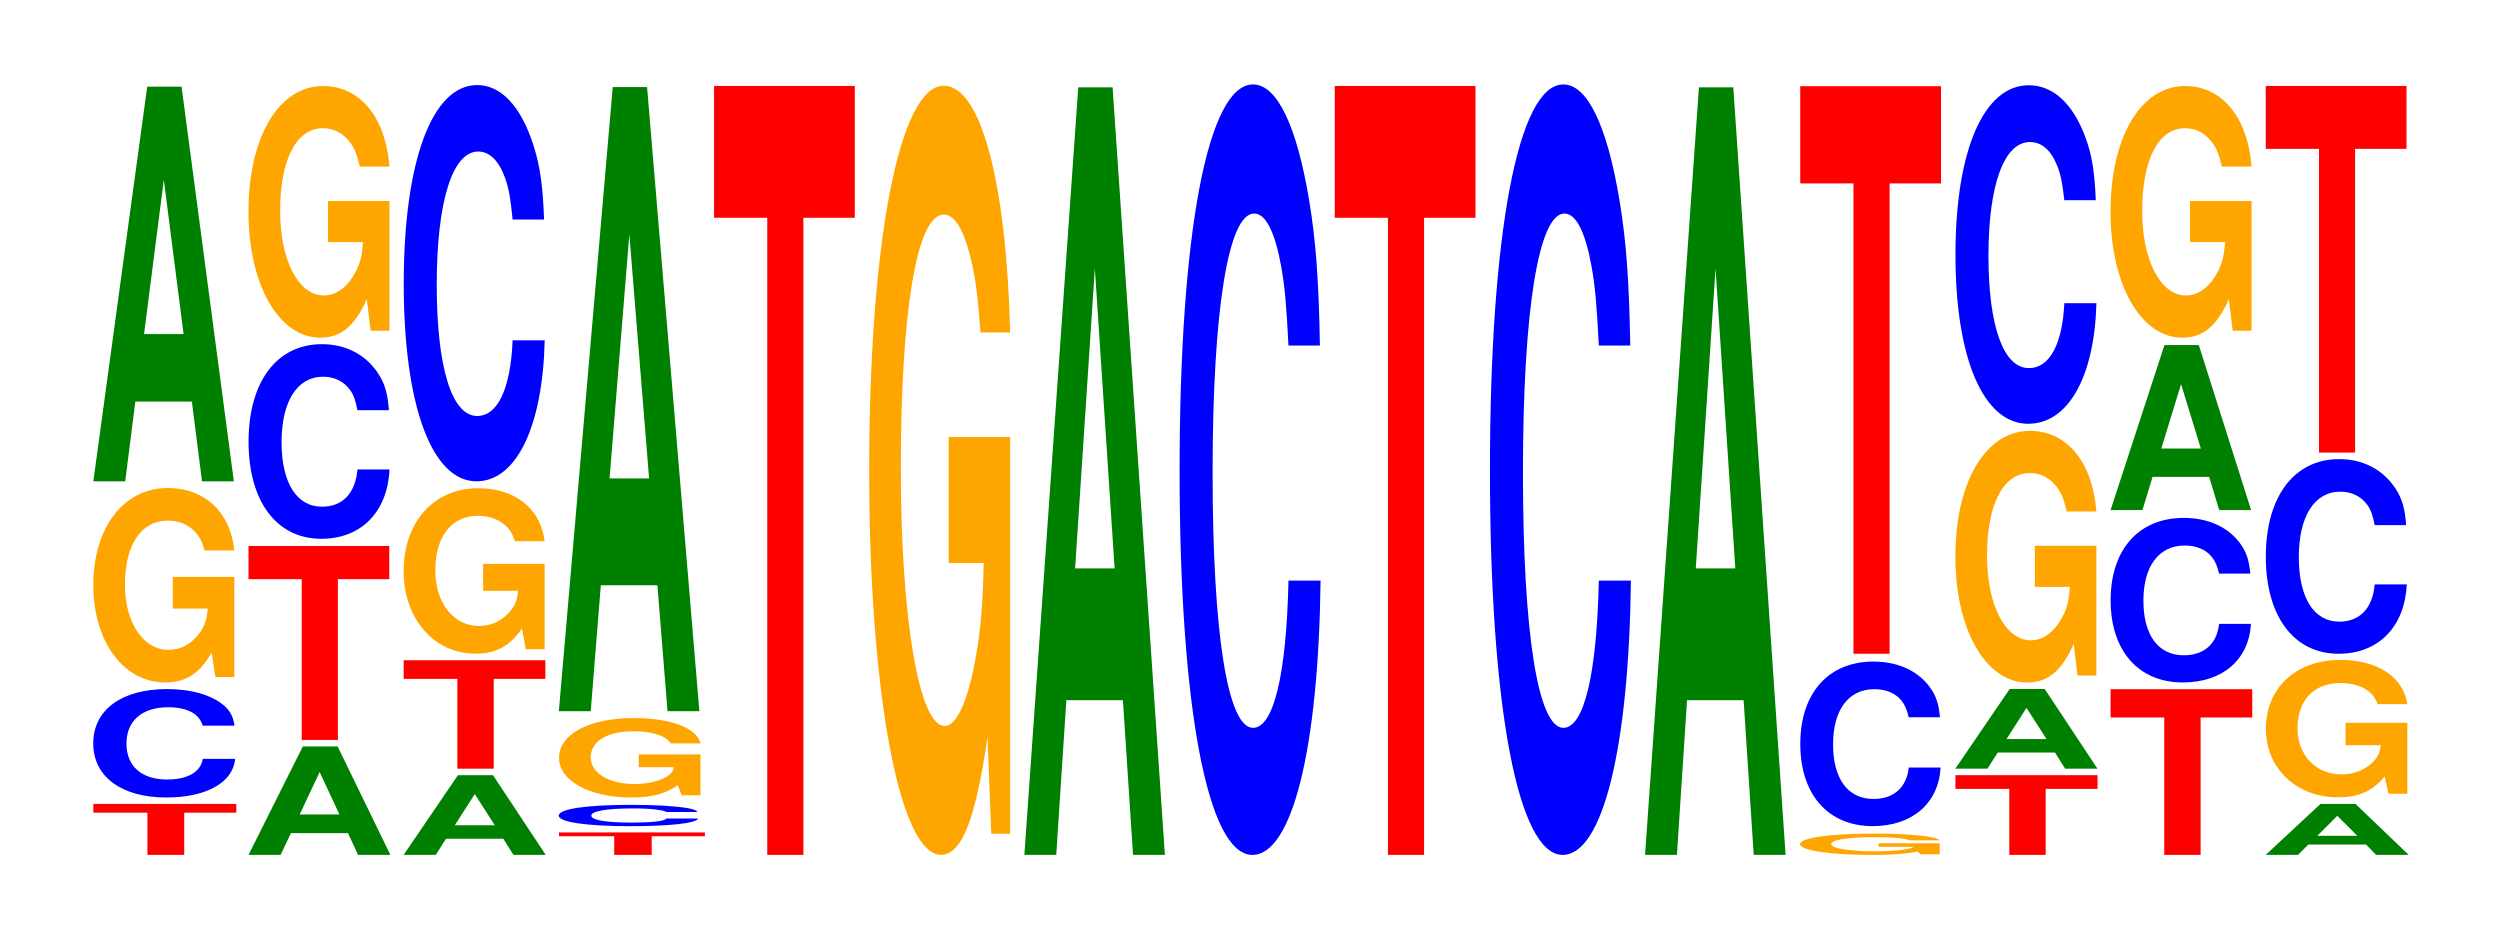 <?xml version="1.0" encoding="UTF-8"?>
<svg xmlns="http://www.w3.org/2000/svg" xmlns:xlink="http://www.w3.org/1999/xlink" width="174pt" height="66pt" viewBox="0 0 174 66" version="1.1">
<defs>
<g>
<symbol overflow="visible" id="glyph0-0">
<path style="stroke:none;" d="M 6.562 -2.938 L 10.188 -2.938 L 10.188 -3.547 L 0.234 -3.547 L 0.234 -2.938 L 4 -2.938 L 4 0 L 6.562 0 Z M 6.562 -2.938 "/>
</symbol>
<symbol overflow="visible" id="glyph1-0">
<path style="stroke:none;" d="M 10.5 -4.766 C 10.422 -5.375 10.219 -5.781 9.75 -6.188 C 8.875 -6.906 7.5 -7.312 5.812 -7.312 C 2.641 -7.312 0.672 -5.859 0.672 -3.531 C 0.672 -1.219 2.625 0.234 5.75 0.234 C 8.547 0.234 10.406 -0.812 10.547 -2.453 L 8.297 -2.453 C 8.156 -1.547 7.25 -1.016 5.812 -1.016 C 4.031 -1.016 2.984 -1.953 2.984 -3.516 C 2.984 -5.109 4.078 -6.047 5.891 -6.047 C 6.688 -6.047 7.359 -5.875 7.781 -5.531 C 8.031 -5.328 8.156 -5.141 8.297 -4.766 Z M 10.5 -4.766 "/>
</symbol>
<symbol overflow="visible" id="glyph2-0">
<path style="stroke:none;" d="M 10.422 -6.938 L 6.141 -6.938 L 6.141 -4.734 L 8.578 -4.734 C 8.516 -4 8.375 -3.562 8.047 -3.094 C 7.516 -2.312 6.719 -1.859 5.859 -1.859 C 4.094 -1.859 2.812 -3.734 2.812 -6.391 C 2.812 -9.172 3.938 -10.859 5.797 -10.859 C 6.562 -10.859 7.203 -10.594 7.688 -10.078 C 8 -9.75 8.156 -9.453 8.359 -8.781 L 10.422 -8.781 C 10.156 -11.438 8.375 -13.125 5.797 -13.125 C 2.719 -13.125 0.609 -10.375 0.609 -6.359 C 0.609 -2.438 2.719 0.406 5.609 0.406 C 7.047 0.406 8.016 -0.219 8.844 -1.672 L 9.109 0.031 L 10.422 0.031 Z M 10.422 -6.938 "/>
</symbol>
<symbol overflow="visible" id="glyph3-0">
<path style="stroke:none;" d="M 7.234 -5.547 L 7.938 0 L 10.156 0 L 6.516 -27.469 L 4.125 -27.469 L 0.375 0 L 2.594 0 L 3.297 -5.547 Z M 6.656 -10.25 L 3.906 -10.25 L 5.281 -20.984 Z M 6.656 -10.25 "/>
</symbol>
<symbol overflow="visible" id="glyph4-0">
<path style="stroke:none;" d="M 7.297 -1.516 L 8 0 L 10.25 0 L 6.578 -7.547 L 4.156 -7.547 L 0.375 0 L 2.609 0 L 3.328 -1.516 Z M 6.703 -2.812 L 3.938 -2.812 L 5.328 -5.766 Z M 6.703 -2.812 "/>
</symbol>
<symbol overflow="visible" id="glyph5-0">
<path style="stroke:none;" d="M 6.453 -11.188 L 10.031 -11.188 L 10.031 -13.5 L 0.234 -13.5 L 0.234 -11.188 L 3.938 -11.188 L 3.938 0 L 6.453 0 Z M 6.453 -11.188 "/>
</symbol>
<symbol overflow="visible" id="glyph6-0">
<path style="stroke:none;" d="M 10.438 -8.547 C 10.359 -9.672 10.172 -10.375 9.688 -11.109 C 8.828 -12.406 7.453 -13.141 5.781 -13.141 C 2.641 -13.141 0.672 -10.531 0.672 -6.344 C 0.672 -2.203 2.625 0.406 5.734 0.406 C 8.5 0.406 10.344 -1.453 10.484 -4.422 L 8.25 -4.422 C 8.109 -2.766 7.219 -1.828 5.781 -1.828 C 4.016 -1.828 2.969 -3.5 2.969 -6.312 C 2.969 -9.172 4.062 -10.875 5.859 -10.875 C 6.656 -10.875 7.312 -10.547 7.75 -9.938 C 8 -9.578 8.109 -9.234 8.25 -8.547 Z M 10.438 -8.547 "/>
</symbol>
<symbol overflow="visible" id="glyph7-0">
<path style="stroke:none;" d="M 10.422 -8.984 L 6.141 -8.984 L 6.141 -6.125 L 8.578 -6.125 C 8.516 -5.188 8.375 -4.609 8.047 -4.016 C 7.516 -3 6.719 -2.406 5.859 -2.406 C 4.094 -2.406 2.812 -4.844 2.812 -8.281 C 2.812 -11.875 3.938 -14.047 5.797 -14.047 C 6.562 -14.047 7.203 -13.703 7.688 -13.047 C 8 -12.625 8.156 -12.234 8.359 -11.375 L 10.422 -11.375 C 10.156 -14.812 8.375 -16.984 5.797 -16.984 C 2.719 -16.984 0.609 -13.438 0.609 -8.234 C 0.609 -3.156 2.719 0.531 5.609 0.531 C 7.047 0.531 8.016 -0.281 8.844 -2.156 L 9.109 0.047 L 10.422 0.047 Z M 10.422 -8.984 "/>
</symbol>
<symbol overflow="visible" id="glyph8-0">
<path style="stroke:none;" d="M 7.312 -1.125 L 8.016 0 L 10.266 0 L 6.594 -5.547 L 4.156 -5.547 L 0.375 0 L 2.609 0 L 3.328 -1.125 Z M 6.719 -2.062 L 3.938 -2.062 L 5.328 -4.234 Z M 6.719 -2.062 "/>
</symbol>
<symbol overflow="visible" id="glyph9-0">
<path style="stroke:none;" d="M 6.5 -6.25 L 10.094 -6.25 L 10.094 -7.547 L 0.234 -7.547 L 0.234 -6.25 L 3.969 -6.25 L 3.969 0 L 6.5 0 Z M 6.5 -6.25 "/>
</symbol>
<symbol overflow="visible" id="glyph10-0">
<path style="stroke:none;" d="M 10.422 -5.906 L 6.141 -5.906 L 6.141 -4.031 L 8.578 -4.031 C 8.516 -3.406 8.375 -3.031 8.047 -2.641 C 7.516 -1.969 6.719 -1.578 5.859 -1.578 C 4.094 -1.578 2.812 -3.188 2.812 -5.438 C 2.812 -7.812 3.938 -9.25 5.797 -9.25 C 6.562 -9.25 7.203 -9.016 7.688 -8.578 C 8 -8.312 8.156 -8.047 8.359 -7.484 L 10.422 -7.484 C 10.156 -9.734 8.375 -11.172 5.797 -11.172 C 2.719 -11.172 0.609 -8.828 0.609 -5.406 C 0.609 -2.078 2.719 0.344 5.609 0.344 C 7.047 0.344 8.016 -0.188 8.844 -1.422 L 9.109 0.031 L 10.422 0.031 Z M 10.422 -5.906 "/>
</symbol>
<symbol overflow="visible" id="glyph11-0">
<path style="stroke:none;" d="M 10.438 -17.391 C 10.359 -19.672 10.172 -21.109 9.688 -22.594 C 8.828 -25.266 7.453 -26.75 5.781 -26.75 C 2.641 -26.75 0.672 -21.438 0.672 -12.922 C 0.672 -4.469 2.625 0.828 5.734 0.828 C 8.5 0.828 10.344 -2.953 10.484 -8.984 L 8.25 -8.984 C 8.109 -5.625 7.219 -3.719 5.781 -3.719 C 4.016 -3.719 2.969 -7.109 2.969 -12.844 C 2.969 -18.656 4.062 -22.125 5.859 -22.125 C 6.656 -22.125 7.312 -21.469 7.75 -20.219 C 8 -19.484 8.109 -18.812 8.25 -17.391 Z M 10.438 -17.391 "/>
</symbol>
<symbol overflow="visible" id="glyph12-0">
<path style="stroke:none;" d="M 6.703 -1.297 L 10.406 -1.297 L 10.406 -1.562 L 0.25 -1.562 L 0.25 -1.297 L 4.094 -1.297 L 4.094 0 L 6.703 0 Z M 6.703 -1.297 "/>
</symbol>
<symbol overflow="visible" id="glyph13-0">
<path style="stroke:none;" d="M 10.328 -0.938 C 10.25 -1.062 10.047 -1.141 9.578 -1.219 C 8.734 -1.359 7.375 -1.438 5.719 -1.438 C 2.609 -1.438 0.672 -1.156 0.672 -0.688 C 0.672 -0.234 2.594 0.047 5.656 0.047 C 8.406 0.047 10.234 -0.156 10.375 -0.484 L 8.156 -0.484 C 8.031 -0.297 7.125 -0.203 5.719 -0.203 C 3.969 -0.203 2.938 -0.375 2.938 -0.688 C 2.938 -1 4.016 -1.188 5.797 -1.188 C 6.594 -1.188 7.234 -1.156 7.656 -1.078 C 7.906 -1.047 8.031 -1.016 8.156 -0.938 Z M 10.328 -0.938 "/>
</symbol>
<symbol overflow="visible" id="glyph14-0">
<path style="stroke:none;" d="M 10.469 -2.828 L 6.172 -2.828 L 6.172 -1.938 L 8.625 -1.938 C 8.562 -1.641 8.406 -1.453 8.094 -1.266 C 7.562 -0.953 6.75 -0.766 5.891 -0.766 C 4.109 -0.766 2.828 -1.531 2.828 -2.609 C 2.828 -3.75 3.969 -4.438 5.828 -4.438 C 6.594 -4.438 7.25 -4.328 7.734 -4.109 C 8.047 -3.984 8.203 -3.859 8.406 -3.594 L 10.469 -3.594 C 10.203 -4.672 8.406 -5.359 5.812 -5.359 C 2.719 -5.359 0.625 -4.234 0.625 -2.594 C 0.625 -1 2.734 0.172 5.641 0.172 C 7.094 0.172 8.062 -0.094 8.891 -0.688 L 9.156 0.016 L 10.469 0.016 Z M 10.469 -2.828 "/>
</symbol>
<symbol overflow="visible" id="glyph15-0">
<path style="stroke:none;" d="M 7.234 -8.766 L 7.938 0 L 10.156 0 L 6.516 -43.438 L 4.125 -43.438 L 0.375 0 L 2.594 0 L 3.297 -8.766 Z M 6.656 -16.203 L 3.906 -16.203 L 5.281 -33.188 Z M 6.656 -16.203 "/>
</symbol>
<symbol overflow="visible" id="glyph16-0">
<path style="stroke:none;" d="M 6.453 -44.344 L 10.031 -44.344 L 10.031 -53.516 L 0.234 -53.516 L 0.234 -44.344 L 3.938 -44.344 L 3.938 0 L 6.453 0 Z M 6.453 -44.344 "/>
</symbol>
<symbol overflow="visible" id="glyph17-0">
<path style="stroke:none;" d="M 10.422 -27.469 L 6.141 -27.469 L 6.141 -18.703 L 8.578 -18.703 C 8.516 -15.828 8.375 -14.078 8.047 -12.266 C 7.516 -9.172 6.719 -7.359 5.859 -7.359 C 4.094 -7.359 2.812 -14.781 2.812 -25.297 C 2.812 -36.297 3.938 -42.953 5.797 -42.953 C 6.562 -42.953 7.203 -41.891 7.688 -39.859 C 8 -38.609 8.156 -37.406 8.359 -34.75 L 10.422 -34.75 C 10.156 -45.266 8.375 -51.922 5.797 -51.922 C 2.719 -51.922 0.609 -41.062 0.609 -25.156 C 0.609 -9.672 2.719 1.609 5.609 1.609 C 7.047 1.609 8.016 -0.844 8.844 -6.578 L 9.109 0.141 L 10.422 0.141 Z M 10.422 -27.469 "/>
</symbol>
<symbol overflow="visible" id="glyph18-0">
<path style="stroke:none;" d="M 7.234 -10.766 L 7.938 0 L 10.156 0 L 6.516 -53.422 L 4.125 -53.422 L 0.375 0 L 2.594 0 L 3.297 -10.766 Z M 6.656 -19.938 L 3.906 -19.938 L 5.281 -40.812 Z M 6.656 -19.938 "/>
</symbol>
<symbol overflow="visible" id="glyph19-0">
<path style="stroke:none;" d="M 10.438 -33.844 C 10.359 -38.266 10.172 -41.062 9.688 -43.953 C 8.828 -49.141 7.453 -52.016 5.781 -52.016 C 2.641 -52.016 0.672 -41.703 0.672 -25.125 C 0.672 -8.703 2.625 1.609 5.734 1.609 C 8.5 1.609 10.344 -5.75 10.484 -17.484 L 8.25 -17.484 C 8.109 -10.953 7.219 -7.234 5.781 -7.234 C 4.016 -7.234 2.969 -13.828 2.969 -25 C 2.969 -36.297 4.062 -43.031 5.859 -43.031 C 6.656 -43.031 7.312 -41.766 7.75 -39.312 C 8 -37.906 8.109 -36.578 8.25 -33.844 Z M 10.438 -33.844 "/>
</symbol>
<symbol overflow="visible" id="glyph20-0">
<path style="stroke:none;" d="M 10.328 -0.766 L 6.078 -0.766 L 6.078 -0.516 L 8.484 -0.516 C 8.438 -0.438 8.281 -0.391 7.969 -0.344 C 7.453 -0.25 6.641 -0.203 5.812 -0.203 C 4.047 -0.203 2.781 -0.406 2.781 -0.703 C 2.781 -1 3.906 -1.188 5.75 -1.188 C 6.5 -1.188 7.141 -1.156 7.625 -1.109 C 7.922 -1.062 8.078 -1.031 8.281 -0.969 L 10.328 -0.969 C 10.062 -1.25 8.281 -1.438 5.734 -1.438 C 2.688 -1.438 0.609 -1.141 0.609 -0.703 C 0.609 -0.266 2.703 0.047 5.562 0.047 C 6.984 0.047 7.938 -0.016 8.75 -0.188 L 9.016 0 L 10.328 0 Z M 10.328 -0.766 "/>
</symbol>
<symbol overflow="visible" id="glyph21-0">
<path style="stroke:none;" d="M 10.391 -7.234 C 10.312 -8.172 10.109 -8.781 9.641 -9.391 C 8.797 -10.5 7.422 -11.109 5.766 -11.109 C 2.625 -11.109 0.672 -8.906 0.672 -5.375 C 0.672 -1.859 2.609 0.344 5.703 0.344 C 8.453 0.344 10.297 -1.234 10.438 -3.734 L 8.219 -3.734 C 8.078 -2.344 7.172 -1.547 5.766 -1.547 C 3.984 -1.547 2.953 -2.953 2.953 -5.344 C 2.953 -7.75 4.031 -9.188 5.828 -9.188 C 6.625 -9.188 7.281 -8.922 7.703 -8.406 C 7.953 -8.094 8.078 -7.812 8.219 -7.234 Z M 10.391 -7.234 "/>
</symbol>
<symbol overflow="visible" id="glyph22-0">
<path style="stroke:none;" d="M 6.453 -32.734 L 10.031 -32.734 L 10.031 -39.5 L 0.234 -39.5 L 0.234 -32.734 L 3.938 -32.734 L 3.938 0 L 6.453 0 Z M 6.453 -32.734 "/>
</symbol>
<symbol overflow="visible" id="glyph23-0">
<path style="stroke:none;" d="M 6.516 -4.594 L 10.125 -4.594 L 10.125 -5.547 L 0.234 -5.547 L 0.234 -4.594 L 3.984 -4.594 L 3.984 0 L 6.516 0 Z M 6.516 -4.594 "/>
</symbol>
<symbol overflow="visible" id="glyph24-0">
<path style="stroke:none;" d="M 10.438 -14.859 C 10.359 -16.812 10.172 -18.047 9.688 -19.312 C 8.828 -21.594 7.453 -22.859 5.781 -22.859 C 2.641 -22.859 0.672 -18.328 0.672 -11.047 C 0.672 -3.828 2.625 0.703 5.734 0.703 C 8.5 0.703 10.344 -2.531 10.484 -7.688 L 8.25 -7.688 C 8.109 -4.812 7.219 -3.172 5.781 -3.172 C 4.016 -3.172 2.969 -6.078 2.969 -10.984 C 2.969 -15.953 4.062 -18.906 5.859 -18.906 C 6.656 -18.906 7.312 -18.359 7.75 -17.266 C 8 -16.656 8.109 -16.062 8.25 -14.859 Z M 10.438 -14.859 "/>
</symbol>
<symbol overflow="visible" id="glyph25-0">
<path style="stroke:none;" d="M 6.5 -9.562 L 10.094 -9.562 L 10.094 -11.531 L 0.234 -11.531 L 0.234 -9.562 L 3.969 -9.562 L 3.969 0 L 6.5 0 Z M 6.5 -9.562 "/>
</symbol>
<symbol overflow="visible" id="glyph26-0">
<path style="stroke:none;" d="M 7.234 -2.312 L 7.938 0 L 10.156 0 L 6.516 -11.484 L 4.125 -11.484 L 0.375 0 L 2.594 0 L 3.297 -2.312 Z M 6.656 -4.281 L 3.906 -4.281 L 5.281 -8.766 Z M 6.656 -4.281 "/>
</symbol>
<symbol overflow="visible" id="glyph27-0">
<path style="stroke:none;" d="M 7.359 -0.719 L 8.062 0 L 10.328 0 L 6.625 -3.547 L 4.188 -3.547 L 0.375 0 L 2.625 0 L 3.344 -0.719 Z M 6.75 -1.328 L 3.969 -1.328 L 5.359 -2.719 Z M 6.75 -1.328 "/>
</symbol>
<symbol overflow="visible" id="glyph28-0">
<path style="stroke:none;" d="M 10.469 -4.906 L 6.172 -4.906 L 6.172 -3.344 L 8.625 -3.344 C 8.562 -2.828 8.406 -2.516 8.094 -2.188 C 7.562 -1.641 6.75 -1.312 5.891 -1.312 C 4.109 -1.312 2.828 -2.641 2.828 -4.516 C 2.828 -6.484 3.969 -7.672 5.828 -7.672 C 6.594 -7.672 7.25 -7.484 7.734 -7.125 C 8.047 -6.891 8.203 -6.688 8.406 -6.203 L 10.469 -6.203 C 10.203 -8.078 8.406 -9.281 5.812 -9.281 C 2.719 -9.281 0.625 -7.328 0.625 -4.5 C 0.625 -1.734 2.734 0.281 5.641 0.281 C 7.094 0.281 8.062 -0.156 8.891 -1.172 L 9.156 0.031 L 10.469 0.031 Z M 10.469 -4.906 "/>
</symbol>
<symbol overflow="visible" id="glyph29-0">
<path style="stroke:none;" d="M 6.453 -21.141 L 10.031 -21.141 L 10.031 -25.516 L 0.234 -25.516 L 0.234 -21.141 L 3.938 -21.141 L 3.938 0 L 6.453 0 Z M 6.453 -21.141 "/>
</symbol>
</g>
</defs>
<g id="surface1">
<g style="fill:rgb(100%,0%,0%);fill-opacity:1;">
  <use xlink:href="#glyph0-0" x="6.26" y="59.5"/>
</g>
<g style="fill:rgb(0%,0%,100%);fill-opacity:1;">
  <use xlink:href="#glyph1-0" x="5.817" y="55.271"/>
</g>
<g style="fill:rgb(100%,64.647%,0%);fill-opacity:1;">
  <use xlink:href="#glyph2-0" x="5.885" y="47.092"/>
</g>
<g style="fill:rgb(0%,50.194%,0%);fill-opacity:1;">
  <use xlink:href="#glyph3-0" x="6.121" y="33.5"/>
</g>
<g style="fill:rgb(0%,50.194%,0%);fill-opacity:1;">
  <use xlink:href="#glyph4-0" x="16.921" y="59.5"/>
</g>
<g style="fill:rgb(100%,0%,0%);fill-opacity:1;">
  <use xlink:href="#glyph5-0" x="17.063" y="51.5"/>
</g>
<g style="fill:rgb(0%,0%,100%);fill-opacity:1;">
  <use xlink:href="#glyph6-0" x="16.628" y="37.095"/>
</g>
<g style="fill:rgb(100%,64.647%,0%);fill-opacity:1;">
  <use xlink:href="#glyph7-0" x="16.685" y="22.972"/>
</g>
<g style="fill:rgb(0%,50.194%,0%);fill-opacity:1;">
  <use xlink:href="#glyph8-0" x="27.717" y="59.5"/>
</g>
<g style="fill:rgb(100%,0%,0%);fill-opacity:1;">
  <use xlink:href="#glyph9-0" x="27.863" y="53.5"/>
</g>
<g style="fill:rgb(100%,64.647%,0%);fill-opacity:1;">
  <use xlink:href="#glyph10-0" x="27.485" y="45.151"/>
</g>
<g style="fill:rgb(0%,0%,100%);fill-opacity:1;">
  <use xlink:href="#glyph11-0" x="27.428" y="32.671"/>
</g>
<g style="fill:rgb(100%,0%,0%);fill-opacity:1;">
  <use xlink:href="#glyph12-0" x="38.656" y="59.5"/>
</g>
<g style="fill:rgb(0%,0%,100%);fill-opacity:1;">
  <use xlink:href="#glyph13-0" x="38.217" y="57.455"/>
</g>
<g style="fill:rgb(100%,64.647%,0%);fill-opacity:1;">
  <use xlink:href="#glyph14-0" x="38.285" y="55.335"/>
</g>
<g style="fill:rgb(0%,50.194%,0%);fill-opacity:1;">
  <use xlink:href="#glyph15-0" x="38.521" y="49.5"/>
</g>
<g style="fill:rgb(100%,0%,0%);fill-opacity:1;">
  <use xlink:href="#glyph16-0" x="49.463" y="59.5"/>
</g>
<g style="fill:rgb(100%,64.647%,0%);fill-opacity:1;">
  <use xlink:href="#glyph17-0" x="59.885" y="57.888"/>
</g>
<g style="fill:rgb(0%,50.194%,0%);fill-opacity:1;">
  <use xlink:href="#glyph18-0" x="70.921" y="59.5"/>
</g>
<g style="fill:rgb(0%,0%,100%);fill-opacity:1;">
  <use xlink:href="#glyph19-0" x="81.428" y="57.892"/>
</g>
<g style="fill:rgb(100%,0%,0%);fill-opacity:1;">
  <use xlink:href="#glyph16-0" x="92.663" y="59.5"/>
</g>
<g style="fill:rgb(0%,0%,100%);fill-opacity:1;">
  <use xlink:href="#glyph19-0" x="103.028" y="57.892"/>
</g>
<g style="fill:rgb(0%,50.194%,0%);fill-opacity:1;">
  <use xlink:href="#glyph18-0" x="114.121" y="59.5"/>
</g>
<g style="fill:rgb(100%,64.647%,0%);fill-opacity:1;">
  <use xlink:href="#glyph20-0" x="124.673" y="59.455"/>
</g>
<g style="fill:rgb(0%,0%,100%);fill-opacity:1;">
  <use xlink:href="#glyph21-0" x="124.628" y="57.155"/>
</g>
<g style="fill:rgb(100%,0%,0%);fill-opacity:1;">
  <use xlink:href="#glyph22-0" x="125.063" y="45.5"/>
</g>
<g style="fill:rgb(100%,0%,0%);fill-opacity:1;">
  <use xlink:href="#glyph23-0" x="135.863" y="59.5"/>
</g>
<g style="fill:rgb(0%,50.194%,0%);fill-opacity:1;">
  <use xlink:href="#glyph8-0" x="135.717" y="53.5"/>
</g>
<g style="fill:rgb(100%,64.647%,0%);fill-opacity:1;">
  <use xlink:href="#glyph7-0" x="135.485" y="46.972"/>
</g>
<g style="fill:rgb(0%,0%,100%);fill-opacity:1;">
  <use xlink:href="#glyph24-0" x="135.428" y="28.792"/>
</g>
<g style="fill:rgb(100%,0%,0%);fill-opacity:1;">
  <use xlink:href="#glyph25-0" x="146.663" y="59.5"/>
</g>
<g style="fill:rgb(0%,0%,100%);fill-opacity:1;">
  <use xlink:href="#glyph21-0" x="146.228" y="47.155"/>
</g>
<g style="fill:rgb(0%,50.194%,0%);fill-opacity:1;">
  <use xlink:href="#glyph26-0" x="146.521" y="35.5"/>
</g>
<g style="fill:rgb(100%,64.647%,0%);fill-opacity:1;">
  <use xlink:href="#glyph7-0" x="146.285" y="22.972"/>
</g>
<g style="fill:rgb(0%,50.194%,0%);fill-opacity:1;">
  <use xlink:href="#glyph27-0" x="157.317" y="59.5"/>
</g>
<g style="fill:rgb(100%,64.647%,0%);fill-opacity:1;">
  <use xlink:href="#glyph28-0" x="157.081" y="55.211"/>
</g>
<g style="fill:rgb(0%,0%,100%);fill-opacity:1;">
  <use xlink:href="#glyph6-0" x="157.028" y="45.095"/>
</g>
<g style="fill:rgb(100%,0%,0%);fill-opacity:1;">
  <use xlink:href="#glyph29-0" x="157.463" y="31.5"/>
</g>
</g>
</svg>

